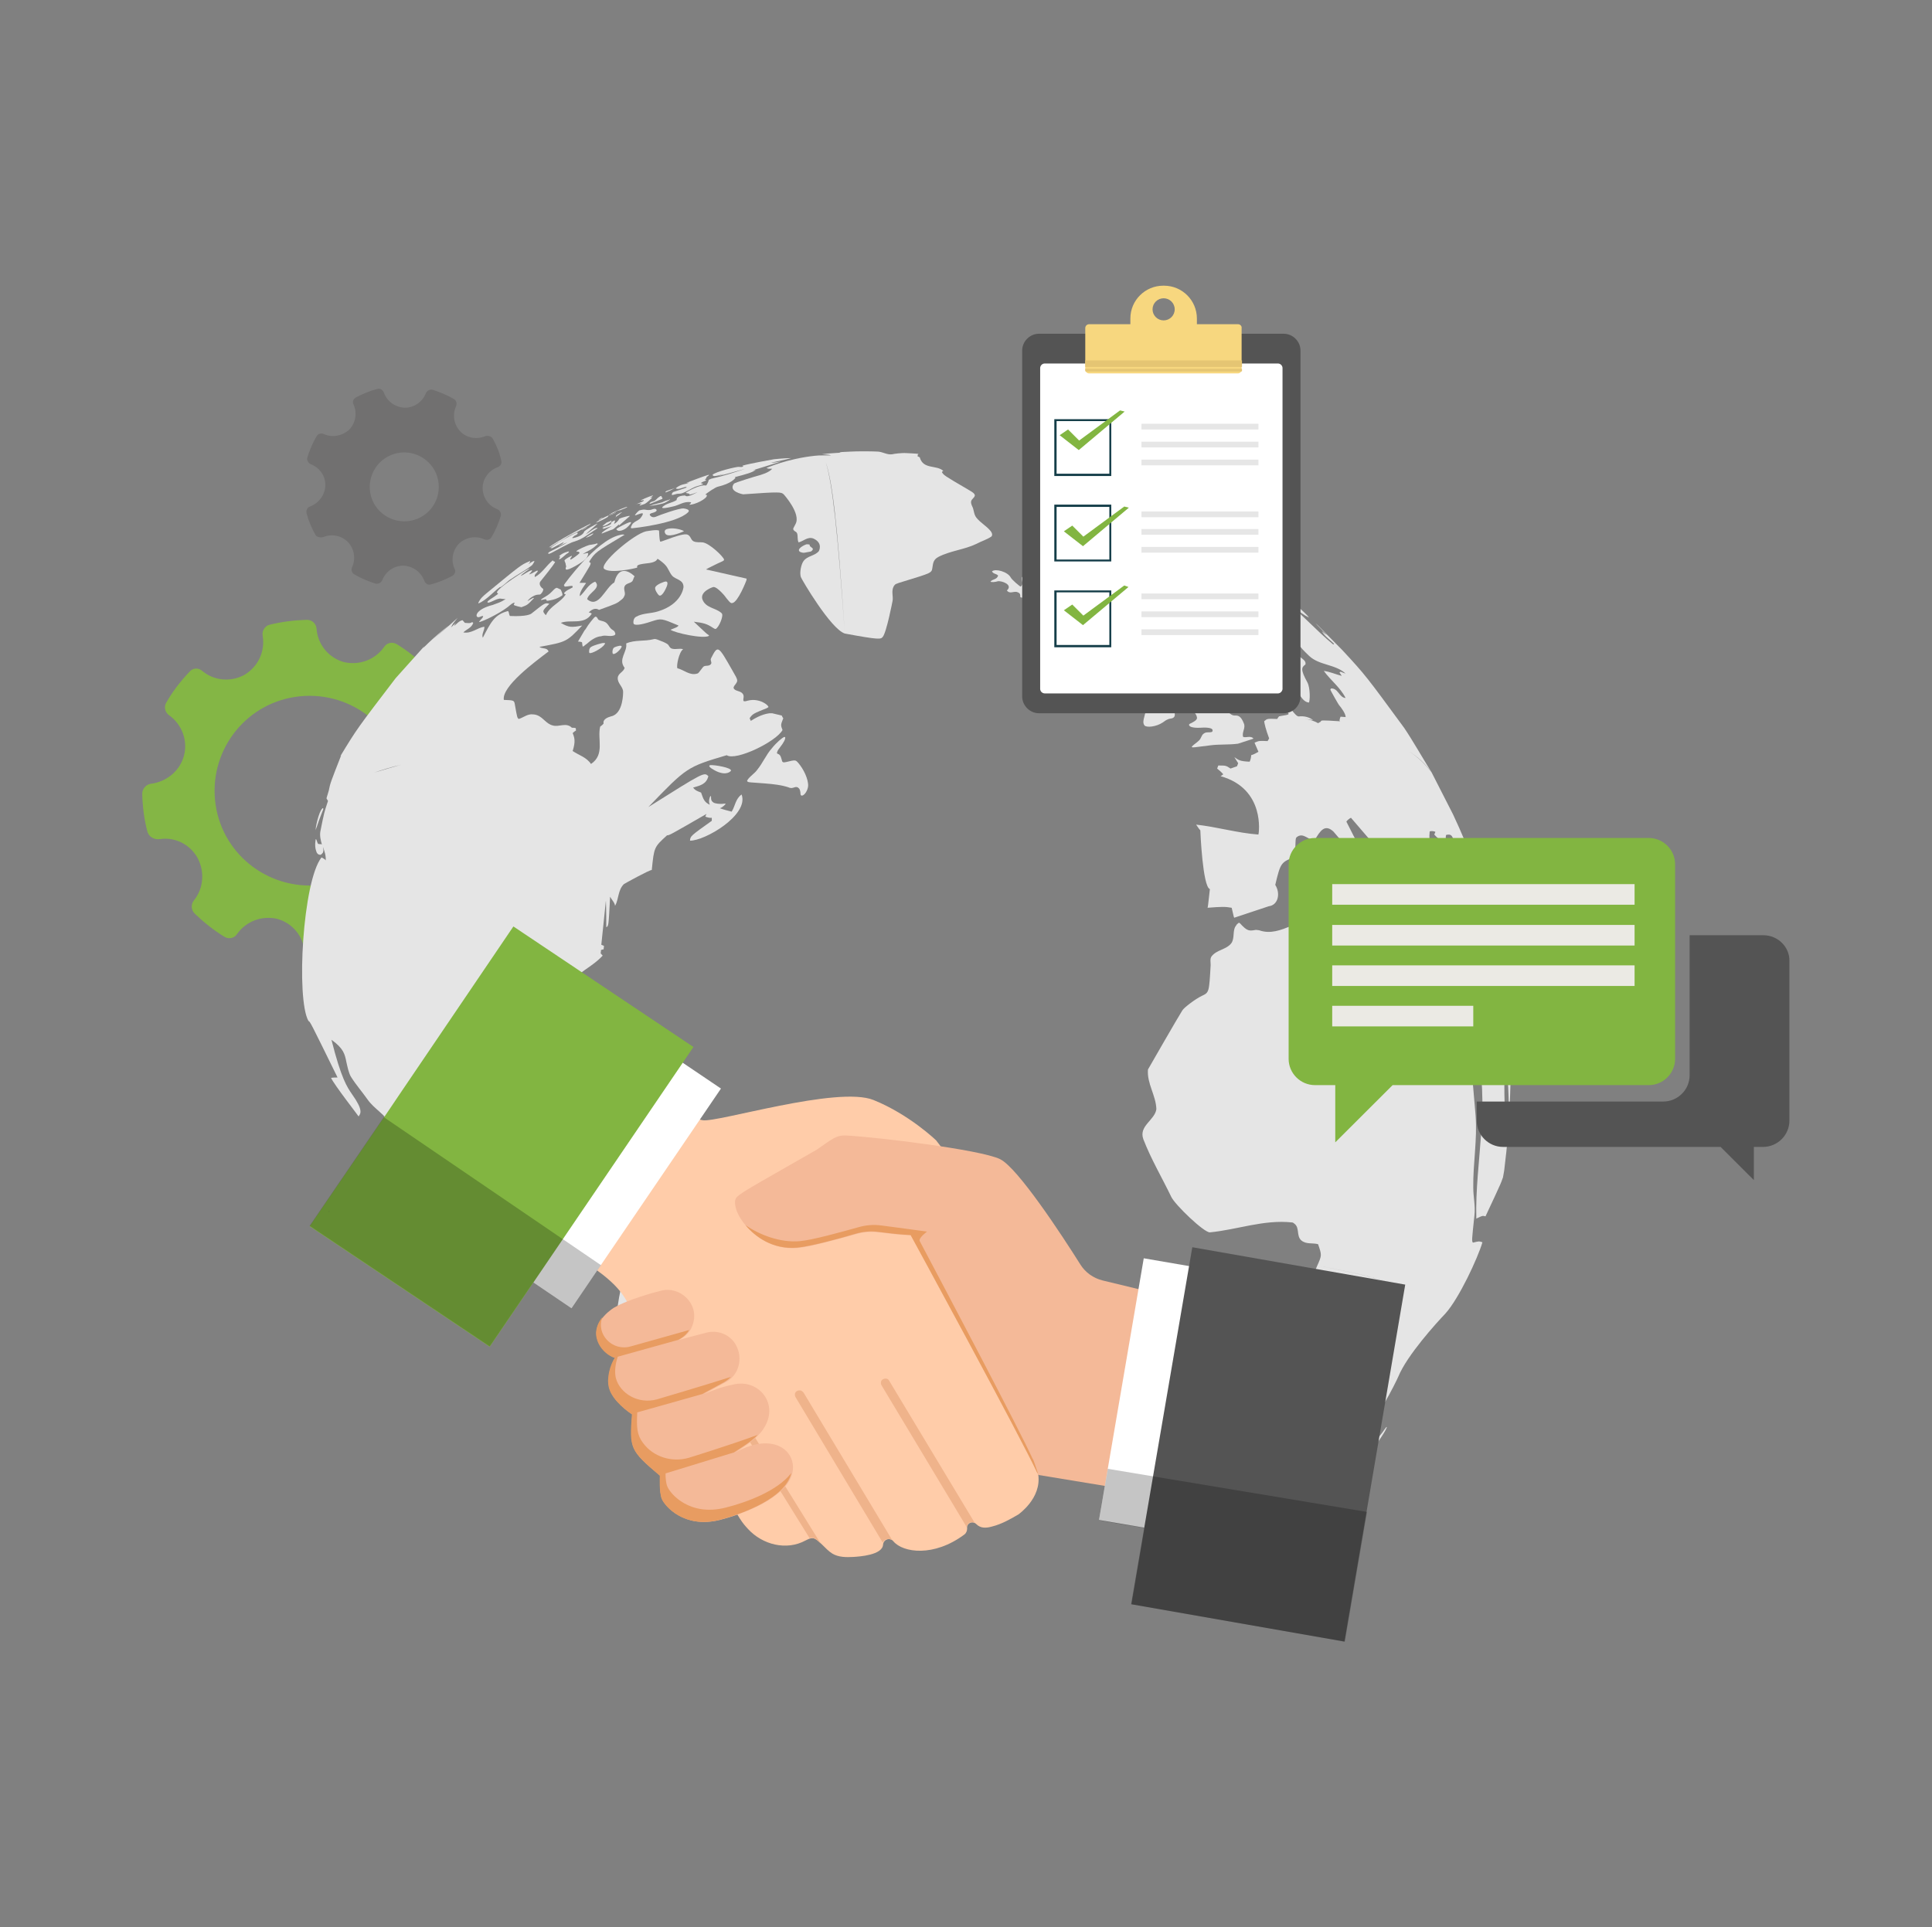 <svg width="415" height="414" viewBox="0 0 415 414" fill="none" xmlns="http://www.w3.org/2000/svg">
<rect x="0" y="0" width="415" height="414" fill="#808080" stroke="none"/>
<g clip-path="url(#clip0)">
<path d="M101.74 160.858C101.329 159.875 100.262 159.219 99.194 159.383C95.91 159.875 92.707 158.318 91.065 155.45C89.423 152.5 89.669 148.812 91.804 146.19C92.461 145.371 92.379 144.142 91.64 143.404C89.669 141.519 87.534 139.799 85.235 138.406C84.332 137.832 83.1 138.078 82.525 138.979C80.555 141.765 77.188 142.994 73.904 142.257C70.619 141.356 68.238 138.487 67.992 135.046C67.909 133.981 67.006 133.161 65.939 133.161C63.229 133.243 60.52 133.571 57.892 134.226C56.907 134.472 56.25 135.537 56.414 136.521C56.989 139.881 55.511 143.158 52.555 144.961C49.599 146.6 45.986 146.272 43.44 144.142C42.619 143.404 41.387 143.486 40.73 144.306C38.842 146.272 37.117 148.485 35.722 150.943C35.147 151.844 35.475 153.074 36.296 153.647C39.088 155.614 40.402 159.137 39.499 162.415C38.596 165.693 35.722 167.987 32.355 168.397C31.37 168.561 30.549 169.462 30.549 170.528C30.631 173.314 30.959 176.1 31.698 178.804C32.109 179.869 33.176 180.443 34.326 180.279C37.528 179.787 40.73 181.344 42.373 184.212C44.015 187.162 43.769 190.85 41.634 193.472C40.977 194.292 41.059 195.521 41.798 196.258C43.769 198.143 45.904 199.864 48.203 201.257C49.106 201.831 50.338 201.585 50.912 200.683C52.883 197.897 56.25 196.668 59.534 197.406C62.819 198.307 65.2 201.175 65.446 204.617C65.528 205.682 66.431 206.501 67.499 206.501C70.209 206.419 72.918 206.092 75.546 205.354C76.531 205.108 77.188 204.043 77.024 203.06C76.449 199.7 77.927 196.422 80.883 194.619C83.839 192.981 87.452 193.308 89.998 195.439C90.819 196.176 92.05 196.094 92.707 195.275C94.596 193.308 96.32 191.096 97.716 188.637C98.291 187.736 97.963 186.507 97.141 185.933C93.446 183.393 92.543 178.394 95.007 174.707C96.32 172.822 98.291 171.593 100.508 171.265L100.919 171.183C101.986 171.101 102.807 170.2 102.807 169.135C102.725 166.267 102.397 163.481 101.74 160.858ZM69.552 190.031C58.385 191.669 47.956 184.049 46.314 172.904C44.672 161.76 52.308 151.353 63.475 149.714C74.643 148.075 85.071 155.696 86.713 166.84C86.713 166.922 86.713 167.004 86.713 167.086C88.355 178.149 80.719 188.392 69.552 190.031Z" fill="#84B645"/>
<path d="M131.3 111.856C131.218 111.856 131.218 111.856 131.136 111.938C130.889 112.019 130.397 112.265 130.315 112.265C130.233 112.347 129.494 112.921 129.494 112.921C129.411 113.003 129.411 113.003 129.411 113.003C129.411 113.003 129.74 113.167 130.889 112.429C131.464 112.019 131.382 111.938 131.3 111.856Z" fill="#E5E5E5"/>
<path d="M129.493 111.2C129.411 111.2 129.411 111.2 129.411 111.2C129.247 111.282 128.837 111.446 128.754 111.528C128.672 111.61 128.59 111.692 128.59 111.692C128.672 111.692 128.837 111.61 128.919 111.528C129.083 111.528 129.493 111.2 129.493 111.2Z" fill="#E5E5E5"/>
<path d="M132.696 109.725C133.024 109.643 133.024 109.643 133.353 109.561C133.435 109.561 133.681 109.397 134.174 109.233C134.174 109.233 134.749 108.988 134.749 108.906C134.667 108.906 134.667 108.906 134.585 108.906C134.585 108.906 132.614 109.561 130.807 110.544L131.793 110.217C132.121 109.971 132.45 109.807 132.696 109.725Z" fill="#E5E5E5"/>
<path d="M130.643 110.872C130.643 110.79 130.725 110.79 131.382 110.544C131.629 110.462 131.957 110.299 132.203 110.217C132.285 110.217 132.285 110.135 132.285 110.135C132.203 110.135 132.203 110.135 132.121 110.217C129.986 110.872 128.262 112.019 128.016 112.265C128.18 112.347 130.479 111.2 130.561 111.036C130.643 110.954 130.643 110.954 130.643 110.872Z" fill="#E5E5E5"/>
<path d="M132.778 110.708C132.86 110.626 132.86 110.626 132.942 110.626C133.024 110.544 133.107 110.463 133.107 110.463C133.271 110.299 133.353 110.217 133.517 110.135C133.599 110.053 133.599 110.053 133.599 110.053C133.599 110.053 133.599 110.053 133.517 110.053C133.107 110.217 132.285 110.708 132.285 110.872C132.367 110.954 132.367 110.954 132.121 111.2C132.285 111.036 132.778 110.708 132.778 110.708Z" fill="#E5E5E5"/>
<path d="M127.441 114.642C127.359 114.642 127.359 114.642 127.277 114.642C127.112 114.724 126.948 114.806 126.948 114.806C126.455 115.051 125.881 115.461 125.799 115.543C125.881 115.543 126.866 115.215 127.194 114.887C127.441 114.724 127.523 114.642 127.441 114.642Z" fill="#E5E5E5"/>
<path d="M128.426 116.854C128.344 116.772 128.344 116.772 128.098 116.772C128.015 116.772 128.015 116.772 127.933 116.854C127.441 116.936 127.03 117.018 126.537 117.1C125.963 117.264 124.074 118.083 123.828 118.411V118.493C123.992 118.575 124.156 118.411 124.32 118.575C124.567 118.739 124.485 118.821 124.403 118.903C124.32 119.067 123.089 119.968 122.76 120.132C122.596 120.214 122.596 120.214 122.514 120.214C122.432 119.886 122.842 119.722 122.842 119.394C122.596 119.476 121.447 120.05 121.282 120.378C121.282 120.46 121.2 120.46 121.282 120.542C121.364 120.787 121.529 121.033 121.529 121.361C121.529 121.443 121.611 121.525 121.611 121.689C121.611 121.853 121.447 122.017 121.529 122.262C121.529 122.344 121.529 122.344 121.611 122.344C121.939 122.672 125.059 120.869 125.881 120.05C126.045 119.886 126.62 118.739 126.209 118.821C125.881 118.821 125.47 118.985 125.142 119.067C125.881 118.575 126.702 118.247 127.359 117.756C127.523 117.674 128.426 116.854 128.426 116.854Z" fill="#E5E5E5"/>
<path d="M119.558 116.69C120.872 116.117 122.021 115.133 123.417 114.478C122.103 115.297 122.103 115.297 122.021 115.379L126.538 112.839C126.62 112.757 126.784 112.675 126.866 112.511C126.784 112.511 126.702 112.511 126.702 112.593C125.716 113.003 119.312 116.444 117.916 117.592C118.573 117.51 118.983 116.936 119.64 116.69C119.558 116.608 119.558 116.69 119.558 116.69Z" fill="#E5E5E5"/>
<path d="M119.558 126.278C119.476 126.36 119.394 126.36 119.23 126.442C118.655 126.933 118.244 127.507 117.587 127.917C116.52 128.572 116.191 128.736 116.191 128.9C116.191 128.9 116.191 128.9 116.274 128.9C116.356 128.9 116.438 128.9 116.684 128.818C117.095 128.736 117.177 128.736 117.259 128.736C117.423 128.818 117.341 129.064 117.505 129.064C117.587 129.064 117.834 129.064 118.162 128.982C119.969 128.654 120.708 127.917 120.79 127.917C120.954 127.671 120.461 126.687 120.461 126.687C120.051 126.442 119.558 126.278 119.558 126.278Z" fill="#E5E5E5"/>
<path d="M122.103 118.493C122.021 118.493 121.939 118.493 121.775 118.575C120.79 118.821 120.051 119.476 120.051 119.558C120.133 119.558 120.215 119.476 120.297 119.558C120.297 119.64 120.379 119.64 120.215 119.804C120.133 119.968 119.969 120.296 120.215 120.132C120.543 120.05 121.529 119.149 121.611 119.067C122.186 118.739 122.35 118.493 122.103 118.493Z" fill="#E5E5E5"/>
<path d="M165.869 100.711C165.212 101.531 163.488 102.022 162.585 102.268C162.503 102.268 157.904 103.661 157.658 103.907C156.344 105.628 159.629 106.201 159.629 106.201C167.676 105.628 167.758 105.71 168.333 106.201C168.415 106.283 172.11 110.381 170.878 112.593C170.385 113.494 170.385 113.576 170.385 113.658C170.467 114.15 171.042 114.15 171.206 114.56C171.453 115.215 171.206 115.871 171.535 116.526C172.602 116.281 173.506 115.215 174.737 115.707C176.872 116.69 175.887 118.411 175.887 118.411C174.984 119.476 173.423 119.394 172.602 120.542C172.11 121.197 171.699 123 172.028 123.983C172.192 124.475 178.432 135.128 181.47 136.111C179.91 114.068 178.843 104.071 177.365 99.236C178.761 103.415 179.828 111.61 181.47 136.111C188.943 137.504 189.189 137.34 189.6 136.849C190.421 135.947 191.734 129.064 191.734 129.064C191.899 128.081 191.406 127.015 191.981 125.95C192.309 125.458 192.309 125.458 194.198 124.885C200.11 123.082 200.11 123.082 200.274 122.017C200.438 120.869 200.52 120.214 201.588 119.64C204.133 118.329 207.171 118.083 209.717 116.854C210.784 116.281 211.934 115.953 212.919 115.297C212.919 115.297 213.412 114.969 212.837 114.15C211.934 113.003 210.62 112.347 209.717 111.2C209.142 110.463 209.224 109.479 208.814 108.742C208.403 107.84 208.567 107.513 209.06 107.021C209.799 106.283 209.306 105.956 207.746 105.054C202.82 102.186 202.737 102.104 202.327 101.449C202.409 101.367 202.409 101.285 202.409 101.285C202.491 101.203 202.573 101.203 202.655 101.203C201.259 99.81 198.303 100.957 197.564 98.253C197.4 98.171 197.236 98.089 197.072 98.007C197.154 97.843 197.154 97.761 197.154 97.597C197.236 97.597 197.318 97.515 197.318 97.515C196.661 97.433 194.773 97.351 194.773 97.351C193.541 97.269 191.981 97.515 191.652 97.597C190.585 97.761 189.682 97.106 188.614 97.024C187.136 96.942 183.934 96.942 182.702 97.024C180.567 97.106 180.567 97.106 180.321 97.269C177.775 97.433 177.775 97.433 176.544 97.597H176.462C176.544 97.597 176.544 97.597 176.544 97.597C178.022 97.679 178.022 97.679 178.514 97.843C178.35 97.843 178.35 97.843 176.708 97.843C176.051 97.843 175.805 97.843 174.984 97.925C168.989 98.581 164.637 100.547 164.637 100.547C165.048 100.711 165.048 100.711 165.869 100.711Z" fill="#E5E5E5"/>
<path d="M143.206 126.032C143.535 125.213 143.371 124.803 142.796 124.967C142.796 124.967 141.071 125.458 140.743 126.196C140.579 126.688 141.318 127.753 141.564 127.917C142.303 128.326 143.206 126.032 143.206 126.032Z" fill="#E5E5E5"/>
<path d="M155.441 101.858C155.112 102.022 154.62 102.104 154.291 102.268C155.523 102.022 159.464 100.875 160.121 100.711C157.412 101.613 155.359 102.268 153.142 102.76C152.649 102.842 152.485 103.006 152.239 103.088C152.239 103.251 151.992 103.989 151.664 104.317C150.432 103.989 147.394 105.71 147.312 105.874C147.558 106.038 147.887 105.956 148.133 106.119C148.133 106.201 148.051 106.201 148.051 106.283C148.461 106.201 148.626 106.201 149.857 105.71C147.64 106.939 147.312 106.611 147.148 106.447C145.423 106.529 145.341 107.103 145.341 107.431C144.356 108.086 143.124 108.086 142.221 108.988C142.303 109.069 142.303 109.069 142.303 109.151C142.549 109.151 142.796 109.233 144.52 108.824C145.834 108.578 146.983 107.594 148.461 107.922C148.379 108.168 148.379 108.168 148.051 108.414C149.036 108.578 152.074 107.103 151.828 106.365C151.746 106.283 151.582 106.283 151.5 106.283C151.746 105.956 153.717 104.644 154.209 104.563C157.001 103.907 157.904 102.842 157.986 102.596C157.904 102.596 157.904 102.514 157.822 102.514C160.368 101.858 161.517 101.531 162.338 100.957C162.174 100.957 162.174 100.957 161.681 101.039C161.764 101.039 167.511 99.236 167.758 99.154C166.28 99.4 166.198 99.4 165.623 99.4C167.019 99.072 168.497 98.826 169.975 98.417C168.579 98.417 166.28 98.662 166.28 98.662C166.28 98.662 160.696 99.646 159.464 100.056C159.547 100.138 159.629 100.219 159.711 100.219C159.464 100.301 159.3 100.383 158.725 100.301C158.315 100.219 153.552 101.367 153.06 102.022C153.224 102.35 153.306 102.432 155.441 101.858Z" fill="#E5E5E5"/>
<path d="M133.024 111.446C132.942 111.61 132.86 111.774 132.696 111.938C132.532 112.101 132.532 112.183 131.875 112.593C131.957 112.429 132.039 112.265 132.039 112.101C132.121 112.019 132.121 111.938 132.121 111.856C132.039 111.774 131.546 111.938 131.136 112.429C131.218 112.429 131.218 112.429 131.3 112.429V112.511C130.725 113.003 129.986 113.085 129.329 113.413C129.412 113.494 129.494 113.331 129.576 113.413C129.494 113.576 129.494 113.576 129.494 113.576C129.576 113.658 129.576 113.658 131.464 113.003C130.89 113.331 129.329 114.232 129.247 114.56C129.247 114.56 129.247 114.56 129.247 114.642C129.247 114.642 131.3 113.822 131.629 113.74C131.793 113.658 131.793 113.658 132.942 112.675C132.942 112.675 133.024 112.757 132.942 112.839C132.942 112.839 132.942 112.839 132.942 112.921C133.517 112.429 133.517 112.429 134.913 111.2C135.241 110.954 135.241 110.954 135.241 110.872C135.159 110.79 135.159 110.79 134.995 110.872C135.077 110.79 133.271 111.282 133.024 111.446C133.107 111.364 133.024 111.446 133.024 111.446Z" fill="#E5E5E5"/>
<path d="M153.224 126.114C154.127 126.032 156.016 128.408 156.016 128.49C156.508 129.064 156.919 129.719 157.33 129.556C158.561 129.31 160.286 124.803 160.286 124.803C160.368 124.639 160.368 124.475 160.368 124.311L151.664 122.344C151.91 122.181 152.157 122.017 154.209 121.033C155.113 120.624 155.605 120.46 155.523 120.214C155.441 119.64 152.403 116.69 150.925 116.526C150.268 116.444 149.611 116.608 148.954 116.281C148.297 115.953 148.379 114.888 147.394 114.806C146.573 114.724 144.684 115.379 143.371 115.871C142.057 116.363 141.975 116.363 141.81 116.363C141.728 116.117 141.646 115.871 141.564 113.986C140.989 113.74 139.347 114.068 138.772 114.15C136.145 114.724 128.426 121.279 129.822 122.263C131.218 123.246 136.227 122.181 136.884 121.935C136.802 121.525 136.719 121.279 138.936 121.033C140.743 120.869 141.071 120.378 141.236 120.05C141.728 120.296 142.878 121.279 142.878 121.361C143.535 122.017 143.781 123 144.356 123.656C145.095 124.557 146.819 124.475 146.819 126.114C146.819 126.196 146.491 129.801 141.318 131.358C139.758 131.85 138.115 131.686 136.637 132.506C135.98 132.833 135.98 133.899 136.145 134.063C136.391 134.308 137.376 134.39 140.004 133.489C142.057 132.833 142.057 132.833 145.752 134.39C145.505 134.718 145.505 134.718 144.027 135.292C144.849 135.947 151.089 137.34 152.321 136.603C152.239 136.439 152.239 136.439 151.992 136.275C151.828 136.193 151.828 136.193 149.036 133.571C151.171 133.817 151.91 134.063 153.142 134.882C153.388 135.046 153.552 135.128 153.717 135.128C154.374 134.882 155.523 132.26 155.03 131.768C153.799 130.539 151.5 130.703 150.843 128.654C150.432 127.015 153.142 126.114 153.224 126.114Z" fill="#E5E5E5"/>
<path d="M124.895 113.822C124.977 113.904 125.47 113.658 125.881 113.412C125.963 113.331 126.127 113.249 126.127 113.249H126.045C125.881 113.331 124.895 113.822 124.895 113.822Z" fill="#E5E5E5"/>
<path d="M172.849 118.739L174.162 118.493C174.162 118.493 174.491 118.329 174.573 118.083C174.655 117.919 174.573 117.837 174.491 117.756C174.327 117.592 174.162 117.51 173.998 117.346C173.916 117.264 173.916 117.1 173.916 117.1V117.018C173.916 117.018 173.752 116.936 173.259 116.936C172.684 117.1 170.96 118.001 171.863 118.575C172.11 118.657 172.438 118.821 172.849 118.739Z" fill="#E5E5E5"/>
<path d="M146.901 114.15C146.819 113.904 144.931 113.331 143.617 113.576C142.385 113.74 142.796 114.56 143.042 114.806C143.945 115.543 146.819 114.15 146.901 114.15Z" fill="#E5E5E5"/>
<path d="M137.623 107.922C137.294 108.086 136.637 108.332 136.473 108.414C136.555 108.414 136.555 108.332 136.637 108.332C137.212 108.168 137.787 108.168 137.787 108.168C137.705 108.414 137.458 108.332 137.376 108.578C137.458 108.66 138.444 108.25 138.526 108.25C138.854 108.086 140.086 107.021 140.086 106.857C139.922 106.775 139.84 106.939 139.675 106.939C139.84 106.693 140.168 106.693 140.25 106.447C140.168 106.447 140.168 106.447 140.168 106.447C139.101 106.775 137.705 107.431 137.623 107.512C137.869 107.594 138.115 107.431 138.279 107.431C138.279 107.676 138.115 107.758 137.623 107.922Z" fill="#E5E5E5"/>
<path d="M132.614 113.494C132.368 113.658 132.285 113.74 132.696 113.986C133.024 114.15 133.846 113.986 134.585 113.413C134.995 113.085 135.816 112.183 135.488 112.183C135.406 112.183 135.406 112.183 135.324 112.183C134.585 112.347 132.696 113.413 132.614 113.494Z" fill="#E5E5E5"/>
<path d="M143.945 107.267C143.863 107.267 143.863 107.267 143.863 107.267C143.781 107.267 143.781 107.267 143.781 107.349C143.206 107.512 142.714 107.676 142.221 107.922C141.646 108.086 140.989 108.25 140.332 108.414C139.922 108.578 139.675 108.66 139.511 108.66C139.675 108.742 141.482 108.414 142.385 108.168C142.878 108.004 143.042 107.922 143.699 107.512C143.863 107.349 143.863 107.349 143.945 107.267Z" fill="#E5E5E5"/>
<path d="M139.511 108.25C139.758 108.25 141.564 107.431 142.057 107.267C142.303 107.185 142.303 107.103 142.303 107.021C142.303 106.857 142.139 106.939 142.139 106.857C142.139 106.775 142.221 106.775 142.139 106.693L142.057 106.611C141.975 106.529 141.892 106.611 141.81 106.611C141.728 106.693 141.646 106.693 141.564 106.775C141.153 107.021 140.907 107.513 140.414 107.676C139.84 107.84 139.593 107.922 139.511 108.25Z" fill="#E5E5E5"/>
<path d="M143.781 105.464C145.095 104.808 145.095 104.808 145.095 104.808C145.013 104.808 145.013 104.808 144.931 104.89C144.931 104.89 143.617 105.3 143.206 105.464C142.796 105.71 142.96 105.792 142.96 105.792C143.042 105.792 143.37 105.628 143.781 105.464Z" fill="#E5E5E5"/>
<path d="M146.573 104.808C147.148 104.644 147.312 104.562 147.476 104.644V104.726C147.312 104.808 147.148 104.89 146.573 105.054C145.013 105.546 144.684 105.71 144.602 105.71C144.274 105.956 144.274 106.283 144.356 106.365C144.438 106.365 144.438 106.365 145.341 106.119C145.67 106.037 146.162 106.119 146.573 105.956C147.476 105.628 148.297 105.054 149.2 104.644C149.775 104.399 150.35 104.317 150.925 104.071C151.007 104.071 151.007 103.989 151.007 103.989C150.925 103.907 150.925 103.907 150.596 103.825V103.743C150.678 103.661 150.761 103.661 150.843 103.579C151.664 103.251 151.664 103.251 151.664 103.087C151.582 103.087 151.5 103.087 151.417 103.006C151.582 102.842 151.828 102.76 151.746 102.514C151.91 102.35 152.156 102.268 152.321 102.022C152.239 102.022 152.156 102.022 152.156 102.022C151.253 102.268 147.804 103.579 147.476 103.743C147.64 103.825 147.804 103.661 147.969 103.661C147.722 103.907 146.983 103.989 146.737 104.071C145.752 104.317 145.177 104.89 145.177 104.89C145.341 105.218 146.409 104.89 146.573 104.808Z" fill="#E5E5E5"/>
<path d="M135.816 113.494C135.898 113.494 145.341 112.511 147.804 110.053C148.461 109.397 146.819 109.233 146.819 109.233C145.916 109.151 141.728 110.626 140.825 111.036C140.004 111.364 139.429 110.626 139.593 110.462C139.675 110.381 139.757 110.299 140.086 110.217C141.646 109.807 140.907 109.315 140.661 109.315C140.25 109.315 139.922 109.561 139.593 109.561C139.101 109.643 138.69 109.479 138.279 109.479C138.115 109.479 137.705 109.561 137.376 109.643C137.13 109.725 136.391 110.544 136.391 110.708C136.555 110.708 136.637 110.708 136.966 110.544C137.376 110.381 137.951 110.217 138.033 110.299C138.279 110.462 137.54 111.364 137.458 111.446C136.966 111.856 136.391 112.019 135.898 112.511C135.241 113.576 135.57 113.494 135.816 113.494Z" fill="#E5E5E5"/>
<path d="M320.732 200.11C320.815 200.274 320.815 200.438 320.897 200.683L321.554 203.633C321.554 203.551 321.471 203.551 321.471 203.469C321.718 205.272 322.046 206.993 322.375 208.714C321.389 202.158 320.979 200.765 319.419 195.275C319.172 194.456 318.844 193.636 318.597 192.899C320.158 198.307 320.24 198.471 320.897 201.339C320.897 201.011 320.815 200.519 320.732 200.11Z" fill="#E5E5E5"/>
<path d="M318.269 191.587C318.351 191.751 318.433 191.915 318.433 192.079C318.269 191.424 317.941 190.768 317.859 190.113C317.941 190.358 318.023 190.522 318.105 190.768L316.463 186.015V186.097C316.298 185.606 316.216 185.442 316.134 185.442C316.791 187.326 317.53 189.703 318.598 192.981C318.598 192.571 318.515 192.161 318.269 191.587Z" fill="#E5E5E5"/>
<path d="M323.36 214.532C323.196 212.565 322.785 210.681 322.457 208.796C322.703 210.271 322.949 211.992 323.278 214.122C323.278 214.286 323.278 214.368 323.36 214.532Z" fill="#E5E5E5"/>
<path d="M246.667 151.517C246.667 151.599 246.585 151.599 246.585 151.599C246.093 152.582 245.682 154.467 245.682 154.467C245.518 155.204 245.6 155.532 245.846 155.86C246.257 156.351 248.31 156.188 249.788 155.204C250.116 154.958 250.445 154.713 250.855 154.549C251.348 154.303 251.923 154.467 252.251 153.975C252.415 153.729 252.415 153.074 252.005 152.008C251.84 151.517 251.594 151.189 251.348 150.861C251.019 150.288 250.937 150.042 251.184 149.55C251.266 149.304 251.43 148.894 251.348 148.321C251.184 147.829 250.773 147.419 250.527 147.256C250.362 147.174 250.198 147.01 249.952 146.928C249.459 146.682 248.967 146.6 248.556 146.354C248.227 146.19 248.063 146.108 248.063 146.026C248.063 145.944 247.981 145.944 247.981 145.944C247.817 146.026 244.861 146.764 246.749 147.747C246.914 147.829 246.914 147.829 247.242 147.911C247.16 147.993 247.078 148.075 246.996 148.075C245.764 148.649 245.436 148.976 245.189 149.304C245.025 149.468 244.779 149.878 244.861 150.369C244.943 150.533 245.025 150.861 245.518 151.107C245.846 151.435 246.257 151.435 246.667 151.517Z" fill="#E5E5E5"/>
<path d="M120.954 116.035C120.708 116.199 118.244 117.592 118.162 117.756C118.244 117.756 118.408 117.756 120.954 116.035Z" fill="#E5E5E5"/>
<path d="M310.55 208.386C310.55 208.386 310.633 208.386 310.55 208.386L310.633 208.304L309.483 206.829C309.319 206.583 309.072 206.583 308.99 206.501C308.662 206.419 308.169 206.419 307.923 206.256C307.266 206.01 307.266 206.01 307.266 206.01C307.02 206.01 306.938 206.256 307.102 206.583C307.266 207.321 309.894 208.632 310.55 208.386Z" fill="#E5E5E5"/>
<path d="M286.163 190.358C286.41 190.604 286.902 190.522 286.984 190.932C287.067 191.342 286.902 191.751 287.067 192.161C287.149 192.489 287.395 192.571 287.477 192.571C287.723 192.653 289.119 192.243 289.201 191.014C289.201 190.85 289.201 190.768 289.119 190.604C289.037 190.113 288.873 189.703 288.791 189.211C288.709 188.719 288.709 188.228 288.709 187.654C288.627 186.835 288.298 186.753 288.052 186.753C287.559 186.753 286.492 187.163 286.081 187.9C285.917 188.474 285.835 190.031 286.163 190.358Z" fill="#E5E5E5"/>
<path d="M279.184 190.113L279.759 189.457C279.841 189.211 279.43 189.047 278.691 188.965C277.952 188.883 276.72 189.047 277.131 189.621C277.377 189.949 278.363 190.358 278.773 190.276C279.019 190.276 279.102 190.276 279.184 190.113Z" fill="#E5E5E5"/>
<path d="M286.163 183.803C285.999 183.885 285.917 183.967 285.999 184.294C285.999 184.376 286.081 184.54 286.163 184.622C286.163 184.622 287.231 185.933 287.313 185.933C287.559 185.769 287.395 183.885 287.149 182.901C287.149 182.901 286.82 181.344 286.574 181.263C286.574 181.263 286.574 181.263 286.492 181.263C286.492 181.263 286.41 181.344 286.41 181.426C286.41 181.508 286.41 181.508 286.41 181.508C286.327 182 286.492 182.492 286.492 182.901C286.574 183.475 286.327 183.639 286.163 183.803Z" fill="#E5E5E5"/>
<path d="M315.067 211.828C315.067 211.828 315.724 211.992 315.724 211.91C315.806 211.828 315.97 210.353 315.97 210.353C315.97 210.271 315.97 210.271 315.97 210.271C315.97 210.107 315.888 210.107 315.888 210.107C315.724 210.107 315.559 210.271 315.313 210.271C315.149 210.271 315.067 210.189 314.902 210.107C314.738 210.025 314.656 209.861 314.41 209.779C314.246 209.697 314.163 209.779 314.163 209.861C313.999 210.107 314.163 211.172 314.656 211.664C314.82 211.746 314.985 211.828 315.067 211.828Z" fill="#E5E5E5"/>
<path d="M107.405 126.114C107.488 126.196 107.57 126.114 107.57 126.114C108.391 125.622 108.966 124.885 109.787 124.393C111.183 123.41 112.661 122.672 114.056 121.607C114.385 121.361 114.385 121.361 114.796 120.624C114.796 120.542 114.713 120.542 114.713 120.542C114.221 120.624 113.892 121.033 113.482 121.197C113.81 120.869 113.81 120.869 113.892 120.624C113.892 120.624 113.81 120.624 113.81 120.542C113.728 120.542 113.646 120.624 113.646 120.624C111.922 121.361 111.922 121.361 104.449 127.507C103.792 128.081 103.218 128.49 102.725 129.556C102.725 129.556 102.807 129.556 102.807 129.638C104.614 128.818 105.845 127.261 107.405 126.114Z" fill="#E5E5E5"/>
<path d="M117.916 118.985C118.08 118.985 118.737 118.657 119.312 118.329C121.693 117.018 122.843 116.526 122.843 116.526C123.582 116.281 124.403 116.035 125.06 115.625C125.634 115.379 127.769 113.822 127.851 113.822C128.262 113.576 128.344 113.494 128.344 113.412C128.016 113.412 127.687 113.576 127.687 113.576C127.03 113.904 126.455 114.478 125.799 114.806C126.62 113.986 127.523 113.331 128.344 112.511C128.262 112.511 128.262 112.511 128.262 112.511C128.18 112.511 125.552 113.904 125.47 114.232C125.388 114.478 125.06 115.215 123.007 115.625L122.925 115.543C123.007 115.461 123.007 115.379 123.089 115.379L123.171 115.297C123.417 114.969 124.403 114.806 123.992 114.396C123.91 114.396 118.409 117.1 118.409 117.837C118.491 117.837 118.491 117.837 121.118 116.444C120.872 116.936 120.379 117.018 119.969 117.346C120.051 117.346 120.051 117.346 120.708 117.018C120.872 116.936 121.2 116.772 121.857 116.526C121.282 116.936 119.312 117.919 118.162 118.493C117.669 118.739 117.67 118.985 117.916 118.985Z" fill="#E5E5E5"/>
<path d="M102.643 132.588C103.053 132.669 103.3 132.342 103.71 132.342L103.792 132.424C103.628 132.915 103.136 133.161 102.889 133.653C103.382 133.653 106.995 132.014 109.13 130.375C109.787 129.801 110.115 129.556 110.444 129.474C110.526 129.474 110.526 129.556 110.526 129.556C110.361 129.883 110.361 129.883 110.361 129.965C110.526 130.129 111.922 130.457 112.004 130.457C113.317 129.965 113.317 129.965 114.631 128.572C114.713 128.49 114.713 128.49 114.713 128.49C114.549 128.408 114.549 128.408 113.317 129.146C113.482 128.736 114.713 127.753 115.617 127.753C115.945 127.753 115.945 127.753 116.109 127.671C116.109 127.671 116.766 127.097 116.684 126.524C116.027 126.114 115.699 125.376 116.109 124.885C116.438 124.475 119.312 120.951 119.23 120.706C119.065 120.624 118.983 120.624 118.819 120.542C118.819 120.46 118.737 120.46 118.737 120.378C118.737 120.378 118.655 120.378 118.655 120.46C117.341 121.525 116.438 123.164 114.878 123.983C114.713 123.328 115.37 123.164 115.535 122.672C115.452 122.59 115.452 122.59 115.37 122.59C114.796 122.836 114.303 123.246 113.646 123.41C113.81 123.164 114.139 122.918 114.303 122.59L114.221 122.508C113.317 122.754 112.661 123.41 111.839 123.738C112.332 123.082 113.153 122.754 113.81 122.099C113.317 122.181 106.502 126.524 106.749 127.343C106.831 127.425 106.913 127.425 106.995 127.507C106.913 127.671 106.913 127.671 106.092 128.244C104.778 129.064 104.696 129.228 104.696 129.392C104.778 129.474 104.86 129.474 104.942 129.474C105.681 129.31 106.338 128.818 107.077 128.654C107.57 128.49 108.144 128.818 108.637 128.654C107.734 129.392 106.42 129.719 105.845 129.965C102.314 130.867 101.986 132.424 102.643 132.588Z" fill="#E5E5E5"/>
<path d="M133.517 138.979C133.599 138.733 133.353 138.733 133.107 138.733C133.107 138.733 132.121 138.897 131.793 139.225C131.464 139.717 131.546 140.29 131.628 140.454C132.121 140.782 133.435 139.389 133.517 138.979Z" fill="#E5E5E5"/>
<path d="M131.875 136.521C131.957 136.521 132.039 136.439 132.121 136.357C132.285 136.111 132.039 135.783 131.957 135.619C131.711 135.374 131.464 135.292 131.218 135.046C130.889 134.718 130.643 134.144 130.233 133.817C130.15 133.735 130.068 133.735 129.986 133.653C129.576 133.407 129.001 133.407 128.59 133.161C128.344 132.997 128.344 132.587 128.016 132.506C127.933 132.506 127.933 132.506 127.851 132.506C127.523 132.669 126.127 134.554 126.127 134.636C125.963 134.882 125.798 135.21 125.552 135.456L124.156 137.832C125.059 137.914 125.059 137.914 125.059 138.324C125.142 138.897 125.142 138.897 125.224 138.897C125.388 138.897 125.552 138.651 126.045 138.324C126.702 137.75 127.851 136.767 129.165 136.685C130.068 136.357 130.889 136.849 131.875 136.521Z" fill="#E5E5E5"/>
<path d="M129.411 138.16C129.411 138.16 127.523 138.569 126.866 139.061C126.538 139.307 126.455 140.126 126.62 140.29C127.03 140.536 129.411 139.225 129.822 138.488C130.068 138.242 130.068 138.078 129.411 138.16Z" fill="#E5E5E5"/>
<path d="M124.649 244.442C123.91 244.688 124.321 245.835 124.813 245.999C125.142 246.081 126.948 246.49 126.948 245.671C126.784 245.261 125.552 244.278 124.649 244.442Z" fill="#E5E5E5"/>
<path d="M255.371 151.025C255.207 151.025 255.289 151.107 255.289 151.271L256.192 151.353C255.782 151.107 255.535 151.025 255.371 151.025Z" fill="#E5E5E5"/>
<path d="M167.511 160.612C168.415 159.465 168.743 158.728 168.661 158.4C168.579 158.4 168.579 158.318 168.497 158.318C168.004 158.482 166.772 159.547 165.787 160.776C164.555 162.169 163.816 163.972 162.667 165.365C162.092 166.185 161.189 166.676 160.614 167.496C160.368 167.824 160.532 167.906 160.696 167.988C160.86 168.069 160.86 168.069 164.309 168.315C166.28 168.479 167.758 168.643 169.318 169.135C169.482 169.217 169.728 169.299 169.893 169.299C170.467 169.381 171.042 168.725 171.617 169.381C171.863 169.626 171.945 170.2 171.945 170.528C171.945 170.856 172.11 170.938 172.274 170.938C172.849 170.856 173.506 169.79 173.588 168.889C173.67 167.414 172.602 165.201 171.453 163.89C170.878 163.235 170.878 163.235 168.825 163.726C168.168 163.89 168.004 163.726 167.922 163.235C167.676 162.251 167.429 162.087 167.019 161.924C166.855 161.842 166.855 161.76 166.937 161.596C167.019 161.186 167.347 160.858 167.511 160.612Z" fill="#E5E5E5"/>
<path d="M249.213 142.421C249.295 143.076 248.802 143.814 249.049 144.551C249.295 144.633 249.706 144.633 250.691 143.896C251.019 143.65 251.348 143.404 251.594 143.568C252.58 144.142 251.43 145.207 251.758 145.944C252.415 147.501 253.319 147.747 254.304 147.993C255.946 148.403 256.11 148.485 256.439 148.649C256.521 148.894 256.357 149.14 256.521 149.468C256.931 150.287 257.753 150.779 258.081 151.599C258.245 152.418 257.26 151.926 256.521 151.599C256.192 151.435 256.192 151.435 255.289 151.353C255.618 152.418 256.849 152.91 257.096 154.057C257.26 154.631 256.603 154.958 255.864 155.368C255.618 155.45 255.289 155.614 255.453 155.86C255.536 156.024 255.864 156.433 257.835 156.351C258.656 156.269 260.38 156.269 260.462 156.843C260.544 157.335 260.134 157.335 259.477 157.335C258.902 157.335 258.738 157.499 258.492 157.662C258.081 157.99 257.999 158.646 257.588 159.056C257.096 159.547 256.521 159.875 256.028 160.367C256.028 160.449 256.028 160.449 256.028 160.531C256.275 160.612 256.275 160.612 260.052 160.121C261.94 159.875 263.911 160.039 265.8 159.793H265.882L269.166 158.728C269.166 158.646 269.248 158.646 269.248 158.646C268.591 157.99 267.688 158.564 267.031 158.318C266.703 157.335 267.606 156.433 267.195 155.45C266.539 153.729 265.882 153.729 265.307 153.729C264.075 153.811 263.172 152.008 263.172 152.008C263.172 151.926 263.254 151.926 263.254 151.926C263.336 151.844 263.336 151.844 264.322 152.09C264.814 152.254 265.389 152.418 265.307 152.254V152.172C265.225 152.09 265.143 151.926 264.814 151.681C263.254 150.451 261.365 149.878 259.97 148.485C259.313 147.829 258.82 146.928 257.999 146.436C256.603 145.535 255.289 145.371 254.632 145.371C255.453 144.633 256.603 141.028 254.304 140.946C253.893 140.946 253.401 141.028 253.154 141.028C251.758 141.192 251.512 141.274 251.512 140.864C251.512 140.126 252.744 138.733 251.676 138.733C251.594 138.733 248.884 138.815 248.474 139.717C248.392 139.799 248.474 139.963 248.556 140.044C248.474 140.864 249.131 141.519 249.213 142.421Z" fill="#E5E5E5"/>
<path d="M67.828 178.231C68.156 177.411 68.402 176.51 68.731 175.69C68.895 175.199 69.141 174.707 69.305 174.215C69.305 174.133 69.388 174.051 69.388 174.051C69.388 174.051 69.552 173.56 69.305 173.642C69.223 173.642 69.223 173.724 69.223 173.724C68.484 174.297 67.663 178.149 67.828 178.394C67.828 178.313 67.828 178.231 67.828 178.231Z" fill="#E5E5E5"/>
<path d="M231.312 124.147C231.312 124.065 231.312 124.065 231.312 123.983C231.148 123.738 230.738 123.164 230.163 123C230.081 122.918 229.999 122.918 229.917 122.918C229.095 122.672 228.274 122.836 227.453 122.59C226.878 122.344 226.468 121.771 225.811 121.853C224.99 122.017 224.333 122.344 223.594 122.508C222.855 122.672 222.034 122.672 221.377 122.836C220.884 123 221.213 123.574 220.884 123.819C220.474 124.065 220.063 123.656 219.653 123.901C219.57 123.983 219.488 123.983 219.488 124.065C219.324 124.721 219.981 125.458 219.242 126.032C218.996 125.95 217.353 124.557 217.107 124.065C216.45 122.836 213.823 122.099 213.084 122.754C213.33 123.328 214.069 123.246 214.397 123.656C214.151 124.557 213.166 124.393 212.755 124.967C213.001 125.131 213.823 125.049 214.315 124.885C215.136 124.721 217.682 125.622 216.286 126.851C216.861 127.671 217.682 127.015 218.421 127.179C219.16 127.425 219.16 127.671 219.16 128.244C219.324 128.408 219.488 128.49 220.966 128.326C221.952 128.244 222.28 128.163 222.609 128.244C223.265 128.326 223.922 128.572 224.661 128.654C224.743 128.654 224.826 128.654 224.908 128.654C225.154 128.654 225.483 128.654 227.453 128.163C229.178 127.753 231.887 125.786 231.723 125.213C231.641 124.885 231.312 124.639 231.23 124.229C231.066 124.147 231.066 124.147 231.312 124.147Z" fill="#E5E5E5"/>
<path d="M126.948 241.328C127.769 242.311 132.532 242.639 132.614 242.147C132.696 241.819 126.455 234.772 126.455 234.772C125.799 234.362 123.91 233.051 120.379 233.707C118.408 234.362 117.013 235.674 117.013 235.756C117.259 236.001 118.737 235.756 119.969 235.1C121.775 234.117 122.925 234.608 123.089 234.936C123.007 235.1 122.76 235.346 122.186 235.018L122.104 235.1C122.186 236.001 123.664 236.329 124.567 236.575C126.291 237.067 126.373 237.394 126.784 238.46C126.948 239.033 127.03 239.361 127.441 239.771C127.687 240.099 127.933 240.344 127.933 240.508C127.851 241.082 127.194 241 126.948 241.328Z" fill="#E5E5E5"/>
<path d="M134.585 247.228C135.077 247.474 134.667 248.457 135.406 248.539C136.637 248.703 136.473 246.982 137.541 246.9C137.705 246.9 137.787 246.9 138.115 246.982C140.004 247.31 143.206 247.392 143.206 247.392C143.371 247.31 143.453 247.31 143.453 247.228C143.535 246.654 143.042 246.244 143.206 245.671C143.699 243.95 134.749 243.131 134.174 243.212C134.01 243.294 134.01 243.294 133.928 243.294C133.928 243.458 133.928 243.458 134.092 243.54C135.406 244.769 134.995 246.162 134.913 246.244C134.749 246.408 134.01 246.326 133.107 246.081C131.3 245.835 131.136 245.835 131.054 245.917C131.054 245.999 131.136 245.999 131.136 245.999C132.121 246.654 133.517 246.572 134.585 247.228Z" fill="#E5E5E5"/>
<path d="M152.567 164.382C151.746 164.628 153.552 165.529 153.881 165.693C156.18 166.758 157.001 165.611 157.001 165.611C157.33 164.956 153.47 164.3 152.567 164.382Z" fill="#E5E5E5"/>
<path d="M296.92 307.785C294.375 311.063 294.375 311.063 292.65 311.636C291.336 312.128 290.844 312.701 288.791 315.651C287.806 317.126 287.395 317.454 286.41 318.192C283.289 320.568 279.184 325.894 279.102 326.304C280.169 326.304 280.169 326.304 284.439 322.289C287.888 319.011 290.844 315.324 294.21 311.882C294.21 311.964 294.21 311.964 293.882 312.456C294.046 312.374 294.046 312.374 294.375 311.964C295.196 310.981 297.495 307.785 297.905 306.638C297.823 306.638 297.823 306.556 297.823 306.556C297.495 306.965 297.495 306.965 296.92 307.785Z" fill="#E5E5E5"/>
<path d="M146.409 247.883C145.67 248.375 146.655 249.276 147.476 249.44C148.133 249.522 150.104 249.276 150.186 249.112C150.268 249.031 150.104 248.785 148.626 248.293C146.983 247.801 146.737 247.801 146.409 247.883Z" fill="#E5E5E5"/>
<path d="M69.059 184.213C65.036 189.293 63.558 214.614 66.267 219.367C66.596 219.449 66.596 219.449 72.508 231.494C72.097 231.494 71.522 231.494 71.112 231.576C71.769 233.051 77.024 239.771 77.024 239.853C77.517 239.197 78.009 238.46 75.628 235.1C74.561 233.543 73.329 231.822 71.194 223.382C73.822 225.267 74.068 226.496 74.396 228.135C74.643 229.2 74.889 230.511 75.382 231.331C76.449 233.051 77.763 234.526 78.913 236.165C80.391 238.296 82.854 239.443 84.086 241.901C85.071 243.786 84.578 246.326 86.631 247.719C86.877 247.883 87.37 248.047 87.616 248.211C88.191 248.457 88.93 248.867 89.505 249.031C91.64 249.604 93.775 249.932 95.828 250.424C97.963 250.915 100.262 249.686 102.397 250.915C107.241 253.701 107.241 253.701 108.966 253.865C109.212 253.947 109.54 253.947 109.787 253.947C117.423 255.013 120.543 264.436 128.919 264.108C132.614 257.963 134.913 265.338 135.734 268.779C135.98 269.844 135.98 269.844 133.928 274.433C133.846 274.515 131.875 282.71 132.696 284.267C132.86 284.513 133.024 284.84 133.189 285.086C135.898 289.101 147.148 300.164 147.23 300.328C150.022 302.704 153.635 303.196 156.591 305.326C158.808 306.883 160.45 309.997 161.271 314.094C161.271 314.176 162.01 317.372 163.406 321.961H191.406C192.638 318.438 193.212 315.242 193.212 315.242C194.116 313.275 196.497 312.128 197.482 311.718C199.699 310.817 199.699 308.194 201.342 306.801C201.998 306.146 202.655 306.146 203.23 306.228C204.133 306.392 204.216 306.392 204.298 305.49C204.544 303.606 204.38 301.639 204.462 299.754C204.544 298.689 203.887 297.624 204.626 296.558C205.447 295.329 205.694 294.919 205.201 294.1C205.119 293.936 204.955 293.772 204.955 293.526C210.21 291.642 212.016 285.988 212.016 285.906C212.016 285.824 212.016 285.742 212.016 285.66C211.934 285.004 211.359 284.594 211.277 283.939C211.113 283.038 212.345 281.726 211.195 281.153C210.374 280.743 209.553 281.317 208.65 281.153C205.94 280.579 204.133 278.203 201.506 277.383C197.647 276.154 193.623 275.499 189.682 274.515C187.383 273.696 187.218 270.992 185.74 269.517C183.359 267.96 181.553 265.419 179.007 264.026C175.723 262.142 171.699 262.797 168.415 260.831C165.869 259.274 164.063 256.569 161.353 255.258C160.942 255.094 160.368 254.931 159.957 254.767C146.573 252.718 135.98 251.161 134.831 261.732C130.889 258.946 120.625 263.371 121.611 256.815C122.186 252.8 120.461 249.932 120.461 249.85C117.341 248.293 114.221 249.932 111.1 249.686C112.086 246.326 112.086 246.326 111.347 244.688C112.661 241.492 112.661 241.492 113.153 238.706C112.578 238.214 107.323 233.953 106.256 245.753C104.449 245.671 103.3 248.129 101.247 246.982C96.402 244.196 94.842 240.754 94.267 238.869C93.611 236.575 95.499 234.854 95.499 232.642C95.417 231.249 93.611 230.593 94.103 229.036C94.76 226.988 98.455 223.136 99.359 222.481C100.919 221.251 107.077 222.644 107.077 222.644C107.241 222.481 107.405 222.317 107.652 222.153C107.159 221.661 106.502 221.497 105.927 221.088C106.01 220.924 106.01 220.596 106.092 220.432C107.323 219.776 117.013 218.875 117.013 218.875C121.118 221.088 118.655 226.906 122.596 229.282C127.277 224.283 119.722 219.94 120.543 214.942C121.447 209.779 126.538 208.55 129.494 205.272C129.411 205.272 129.411 205.272 129.411 205.272C129.247 205.108 129.165 204.944 129.001 204.781C129.083 204.617 129.083 204.371 129.083 204.125C129.247 204.043 129.494 203.961 129.658 203.961C129.658 203.715 129.74 203.469 129.74 203.224C129.576 203.142 129.329 203.06 129.165 202.978L130.15 193.472C130.233 194.865 130.233 199.126 130.233 199.208C130.725 198.963 130.725 198.963 131.054 192.653C131.382 193.308 132.039 193.882 132.121 194.619C132.942 193.144 132.696 191.26 134.01 189.949C134.092 189.867 139.593 186.835 140.004 186.917C140.497 182 140.497 182 143.288 179.46C143.781 179.46 143.781 179.46 151.746 174.871C151.664 175.035 151.582 175.281 151.5 175.444C151.91 175.608 152.485 175.772 152.895 175.69C152.895 175.936 152.895 176.182 152.895 176.346C148.297 179.624 148.297 179.624 148.215 180.607C151.335 180.689 160.942 175.117 159.3 170.692C157.986 171.593 157.904 173.232 157.165 174.379C156.18 174.133 155.277 173.888 154.62 173.642C155.277 173.478 155.852 172.74 155.852 172.74V172.658C155.769 172.658 155.769 172.658 155.605 172.658C154.374 172.822 153.635 172.576 153.388 172.494C152.813 172.167 152.731 171.839 152.731 171.265C152.731 171.101 152.731 171.019 152.649 171.019C152.649 171.019 152.649 171.019 152.567 171.101C152.485 171.183 152.074 172.167 152.485 172.904C151.253 172.331 151.089 171.675 150.596 170.282C149.529 169.872 149.365 169.79 148.872 169.217C150.596 168.725 151.746 168.397 152.156 166.758C151.253 165.857 151.253 165.857 139.265 173.396C147.558 164.792 147.558 164.792 156.098 162.251C158.069 163.563 166.772 159.301 168.086 156.843C167.676 155.778 167.676 155.778 168.25 154.303C168.086 154.139 168.004 153.893 167.922 153.729C167.265 153.565 166.526 153.401 165.869 153.238C165.294 153.238 165.294 153.238 165.294 153.238C164.884 153.319 163.57 153.401 161.271 154.876C161.189 154.713 161.107 154.467 161.025 154.303C161.681 153.319 162.01 153.238 164.638 152.172C159.629 152.582 154.784 152.992 149.365 153.565C154.291 153.074 158.561 152.664 164.638 152.172C164.802 152.09 164.966 152.008 165.048 151.926C165.212 151.599 163.159 149.878 160.614 150.533C160.039 150.697 160.039 150.697 159.711 150.615C159.547 150.124 159.957 149.632 159.547 149.058C159.054 148.403 158.151 148.567 157.658 147.993C157.494 147.747 157.576 147.501 157.986 147.01C158.561 146.19 158.561 146.19 157.33 144.06C154.209 138.569 154.209 138.569 152.731 141.438C152.485 141.929 153.06 142.339 152.649 142.749C152.156 143.24 151.417 142.831 151.007 143.322C150.022 144.633 150.022 144.633 149.775 144.715C148.133 145.207 146.901 143.896 145.505 143.568C145.259 143.076 145.834 140.126 146.737 139.471C145.916 139.225 145.013 139.635 144.192 139.307C144.027 139.225 143.863 139.061 143.617 138.651C143.535 138.488 143.288 138.16 141.236 137.422C140.743 137.258 140.661 137.258 140.332 137.34C138.362 137.832 136.391 137.422 134.502 138.242C134.831 140.044 132.696 141.601 134.174 143.486C133.928 144.388 132.778 144.633 132.696 145.617C132.614 146.846 133.846 147.501 133.846 148.649C133.846 148.731 133.928 153.319 131.3 153.893C130.725 154.057 129.411 154.467 129.658 155.45C129.494 155.614 129.494 155.696 128.919 156.106C128.262 158.81 129.986 162.088 126.948 164.136C125.963 162.661 124.321 162.251 123.007 161.35C123.664 159.301 123.417 158.482 123.007 157.499C123.171 157.335 123.582 157.007 123.746 156.925C123.664 156.843 123.746 156.597 123.664 156.433C123.417 156.351 123.089 156.351 122.842 156.351C121.611 155.122 120.051 156.269 118.737 155.86C117.341 155.532 116.684 154.139 115.37 153.647C115.124 153.565 114.796 153.483 114.549 153.483C113.318 153.319 112.496 154.139 111.429 154.467C111.1 154.221 111.1 154.221 110.608 151.435C110.444 150.451 110.444 150.451 108.227 150.369C107.734 147.501 114.796 142.257 117.834 139.963C117.505 139.061 116.52 139.471 115.863 138.979C121.693 137.914 121.693 137.914 125.06 134.39C122.842 134.8 122.268 134.882 120.461 133.817C122.596 132.997 125.47 134.39 127.112 131.85C126.948 131.686 126.702 131.604 126.455 131.604C126.455 131.604 127.523 130.293 128.672 131.031C132.532 129.638 132.532 129.638 133.517 128.818C133.763 128.654 134.01 128.326 134.092 128.081C134.502 127.425 133.846 126.688 134.174 125.95C134.502 125.294 135.324 125.376 135.816 124.885C136.063 124.557 136.063 124.147 136.309 123.819C136.227 123.738 133.106 120.542 131.957 125.131C129.986 126.278 128.59 130.867 126.127 128.736C126.373 127.343 129.247 126.36 127.851 124.967C126.291 125.54 125.716 127.097 124.567 128.081C124.321 127.261 125.881 125.294 125.881 125.294C125.799 125.213 125.799 125.213 124.485 125.213C126.866 121.361 126.866 121.361 126.866 120.951C126.784 120.869 126.62 120.788 126.538 120.706C127.851 118.657 127.851 118.657 134.174 114.888C133.681 114.806 133.681 114.806 133.024 114.969C127.933 116.199 121.118 125.622 121.118 125.704C121.2 125.786 121.282 125.95 121.282 126.032C121.857 126.032 122.35 125.868 122.925 125.868C123.007 125.95 123.007 126.114 123.007 126.196C121.939 126.769 121.693 126.851 121.2 127.343C121.2 127.589 121.2 127.589 121.2 127.589C121.282 127.589 121.447 127.671 121.529 127.671C120.461 129.474 118.162 130.129 117.259 132.178C116.438 131.276 116.438 131.276 117.998 129.719C117.095 129.474 117.095 129.474 114.221 131.768C114.057 131.932 113.153 132.506 109.54 132.342C109.294 132.014 109.376 131.522 109.13 131.276C106.256 132.014 105.435 133.653 103.71 137.013C103.382 136.193 104.121 135.456 104.039 134.636C102.479 134.882 101.247 136.193 99.523 135.865C100.18 135.21 101.329 134.882 101.658 133.817C101.575 133.735 101.493 133.735 101.411 133.653C101.083 133.899 100.919 133.899 99.851 133.817C99.687 133.653 99.523 133.407 99.359 133.243C98.537 133.407 98.127 134.063 97.552 134.472C97.634 134.226 97.798 133.981 97.963 133.817C97.552 134.144 97.552 134.144 96.895 134.8C97.224 134.063 97.224 134.063 98.291 132.751C96.402 134.472 96.402 134.472 93.036 137.34C94.103 136.357 95.253 135.374 96.402 134.39C96.402 134.39 93.939 136.193 90.901 139.225C90.983 139.061 91.147 138.815 91.311 138.651C89.423 140.782 86.877 143.568 84.989 145.699C76.86 156.351 76.695 156.515 73.083 162.497L73.165 162.415C73.247 162.333 73.329 162.251 73.329 162.169C70.948 168.233 70.948 168.233 70.619 169.872C70.455 170.364 70.291 170.938 70.127 171.511C70.209 171.675 70.373 171.921 70.455 172.085C69.634 174.543 69.634 174.543 68.813 178.64C68.649 179.624 68.895 180.525 69.141 181.426C68.977 181.344 68.813 181.344 68.567 181.344C68.402 181.344 68.32 181.263 68.32 181.263C68.238 181.181 68.238 181.181 68.156 180.935C68.074 180.771 67.992 180.279 67.827 180.279C67.827 180.279 67.499 181.672 67.91 182.819C68.156 183.803 68.895 183.639 68.895 183.639C69.059 183.557 69.223 183.393 69.388 183.147C69.47 182.901 69.47 182.656 69.47 182.574C69.47 182.41 69.388 182.246 69.388 182.082V182C69.716 182.901 70.044 183.885 69.962 184.868C69.88 184.622 69.388 184.376 69.059 184.213ZM192.556 306.883C192.556 306.801 192.556 306.719 192.473 306.719C192.391 305.818 192.063 302.786 191.57 297.46C191.981 300.492 192.227 303.606 192.556 306.883ZM146.819 272.794C144.438 273.04 142.057 273.368 139.511 273.696C141.892 273.286 144.356 273.04 146.819 272.794ZM86.138 164.3C84.086 164.874 82.197 165.447 80.308 166.021C82.115 165.365 84.086 164.792 86.138 164.3Z" fill="#E5E5E5"/>
<path d="M245.6 244.769C247.242 249.031 249.623 253.046 251.594 257.143C252.415 258.864 258.656 264.846 259.887 264.764C265.799 264.19 271.465 261.978 277.541 262.633C277.706 262.633 277.952 262.797 278.116 262.961C279.184 263.863 278.445 265.501 279.512 266.485C280.58 267.386 281.893 266.976 283.125 267.304C283.946 269.681 283.946 269.681 282.961 271.893C293.143 273.778 299.548 275.499 304.146 277.711C299.548 275.499 292.979 273.778 282.961 271.893C280.251 278.203 280.251 278.203 280.744 280.006C281.401 282.874 282.304 286.725 278.609 295.247C276.967 299.181 273.764 302.049 271.547 305.572C269.495 308.85 269.248 312.865 267.36 316.225C266.128 318.438 265.06 320.24 264.157 321.797H278.445L279.348 321.06C280.99 319.339 282.058 317.044 283.782 315.406C285.835 313.521 288.545 312.619 290.597 310.653C295.442 306.064 299.876 296.886 300.369 295.739C302.257 291.15 308.58 284.185 310.468 282.218C313.424 278.94 317.448 270.254 318.433 266.894C317.694 266.649 317.694 266.649 316.38 266.976C316.134 266.567 316.134 266.567 316.709 261.158C316.955 259.11 316.463 257.143 316.463 255.176C316.38 250.014 317.366 244.851 316.955 239.607L315.559 223.218C315.888 223.71 315.888 223.71 316.216 226.086C316.545 225.84 316.873 225.185 316.955 224.775C320.322 237.067 316.791 249.44 317.119 261.814C318.433 261.158 318.433 261.158 319.09 261.322C322.703 253.619 322.703 253.619 322.867 252.554C322.785 252.8 322.785 253.046 322.785 253.292C322.867 252.882 322.949 252.308 323.032 251.899L323.114 251.407L323.442 248.539C323.606 247.228 323.771 245.589 324.099 241.164C324.099 241.41 324.099 241.656 324.099 241.819C324.263 237.968 324.51 233.215 324.51 229.528C324.263 225.84 324.181 220.76 323.688 216.99C323.524 215.925 323.36 214.86 323.196 213.876C322.293 210.926 322.21 210.435 320.486 199.946C320.486 200.028 320.568 200.028 320.568 200.11C316.298 185.933 316.298 185.933 316.298 185.278C316.38 185.278 316.38 185.36 316.38 185.36C314.82 180.935 314.163 179.378 312.111 174.953L307.512 165.939C306.199 164.3 304.721 162.743 302.586 161.35C304.638 162.661 306.199 164.136 307.512 165.939C305.706 163.071 303.489 159.138 301.6 156.351C293.471 145.289 293.389 145.125 288.38 139.717L283.043 134.308C282.879 134.144 282.632 133.981 282.468 133.735C282.715 134.063 282.797 134.144 285.014 136.439C284.603 136.193 284.275 135.865 283.946 135.619C284.603 136.767 285.671 137.422 286.574 138.324C286.492 138.406 286.41 138.406 286.41 138.488C282.715 135.456 279.512 131.768 275.735 128.818C277.624 129.965 279.102 131.686 281.154 132.669C280.662 131.768 274.914 126.851 271.137 124.557C268.427 122.918 268.181 122.59 267.852 122.426C268.016 122.508 268.181 122.59 268.345 122.59C268.017 122.344 267.852 122.263 267.113 121.771C267.031 121.853 266.949 121.853 266.949 121.935C266.703 121.853 266.292 121.689 264.404 120.378C264.568 120.46 264.732 120.542 264.978 120.542C264.65 119.804 261.365 118.329 261.119 118.247C261.283 118.575 261.283 118.575 261.776 119.231C260.626 118.821 260.052 117.592 258.902 117.182C259.148 117.674 259.723 118.001 259.887 118.493C259.477 119.394 259.477 119.394 259.559 119.968C259.641 120.788 262.351 125.458 262.351 125.54C264.321 128.572 264.239 129.638 264.239 129.801C263.911 132.669 263.911 132.669 262.269 133.735C261.694 134.144 261.694 134.308 262.022 135.128C262.104 135.21 266.292 144.961 270.069 143.24C271.301 142.667 270.644 140.618 270.398 139.635C270.726 139.881 277.624 146.682 278.937 148.894C279.512 149.878 280.169 150.861 281.154 150.943C281.401 150.615 281.483 147.829 280.826 146.6C279.266 143.732 279.594 143.404 280.415 142.749C280.498 142.093 280.333 141.847 278.363 140.536C276.967 139.635 276.967 139.635 275.078 136.603C274.339 135.456 275.571 133.981 274.503 132.915C271.712 130.047 271.712 130.047 271.629 129.883C271.547 129.801 271.547 129.638 271.465 129.556C271.547 129.474 271.547 129.392 271.629 129.31C272.615 129.638 276.063 131.932 276.31 132.588C276.228 132.588 276.146 132.588 276.063 132.669C278.773 138.569 278.773 138.569 281.237 140.946C283.454 142.994 286.82 142.667 289.037 144.715C288.709 144.633 288.38 144.469 287.97 144.306C287.888 144.388 287.805 144.388 287.723 144.469C287.888 144.715 288.052 144.961 288.216 145.207C286.902 144.879 285.671 144.306 284.357 144.142C285.835 146.19 287.888 147.665 289.037 149.96C287.641 149.878 287.477 147.829 285.917 147.911C285.835 147.993 285.835 148.075 285.753 148.157C285.753 148.239 287.477 151.353 287.723 151.599C287.97 151.844 289.119 153.401 289.037 154.057C288.134 153.975 288.134 153.975 287.97 153.975C287.805 154.221 287.805 154.549 287.723 154.794C287.805 154.876 287.805 154.958 287.888 154.958H287.805C283.782 154.713 283.782 154.713 283.7 155.04C283.536 155.122 283.289 155.286 283.125 155.368C282.304 154.876 281.154 154.549 280.087 154.385L282.058 154.713C281.729 154.467 280.826 153.811 279.266 153.893C278.691 153.975 278.609 153.975 277.131 152.172C276.063 150.861 274.668 149.058 274.75 147.501C274.832 146.846 273.764 144.142 273.025 143.978C272.943 143.978 270.808 143.978 271.219 144.961C271.383 145.453 274.093 150.124 275.981 152.336C276.802 153.238 276.802 153.319 276.802 153.401C276.72 153.483 276.638 153.565 276.146 153.647C275.735 153.729 275.16 153.811 274.75 153.893C274.585 154.057 274.503 154.221 274.339 154.467C272.204 154.385 272.204 154.385 271.547 154.958C271.629 155.532 271.876 156.679 272.615 158.646C272.533 158.81 272.368 159.056 272.286 159.219C270.48 159.138 270.48 159.138 269.495 159.547C269.495 159.629 269.495 159.629 270.316 161.514C269.905 161.76 269.33 162.088 268.756 162.251C268.756 162.743 268.591 163.317 268.427 163.644C266.374 163.563 266.046 163.317 265.143 162.661C265.389 163.071 265.717 163.563 265.964 163.972C265.882 164.136 265.799 164.464 265.717 164.628C265.307 164.792 264.732 164.956 264.321 165.119C263.336 164.464 263.336 164.464 261.694 164.464C261.612 164.628 261.53 164.956 261.448 165.119C261.858 165.447 262.433 165.939 262.761 166.349C262.597 166.513 262.433 166.594 262.187 166.758C271.876 169.463 270.398 179.132 270.316 179.296C265.799 178.968 261.448 177.657 256.931 177.165C257.178 177.493 257.506 178.067 257.835 178.394C257.835 178.558 258.327 190.522 259.887 191.014C259.477 194.701 259.477 194.701 259.395 195.029C262.515 194.783 263.172 194.783 264.568 195.029C265.06 197.16 265.06 197.16 265.143 197.16L272.533 194.701C274.585 194.456 275.078 191.915 273.929 190.113C275.078 185.278 275.16 185.278 278.198 184.049C278.28 180.115 278.28 180.115 278.527 179.869C279.923 178.722 280.99 180.525 282.386 180.525C283.618 178.394 284.603 177.001 286.41 178.64C286.492 178.722 296.756 190.522 297.741 193.8C298.562 196.258 298.152 196.34 293.8 196.914C294.621 198.307 297.248 200.601 297.33 200.601C297.659 199.372 297.002 198.307 297.166 197.078C297.33 197.16 297.659 197.16 297.823 197.16C298.398 196.34 298.644 195.357 299.137 194.619C298.48 192.407 298.48 192.407 298.48 191.506C298.644 191.424 298.973 191.342 299.137 191.342C299.383 191.669 299.712 192.161 300.04 192.571C299.794 191.506 299.794 191.506 296.345 187.326C296.427 187.163 296.427 186.835 296.509 186.671C294.867 185.933 293.553 185.36 289.201 176.51C289.448 176.182 289.858 175.854 290.187 175.69L300.122 187.244C300.204 187.326 300.204 187.326 303.078 195.767L306.199 202.896C306.281 202.486 306.281 201.913 306.281 201.503C306.281 199.782 305.624 198.225 305.295 196.586C304.228 191.26 304.228 191.26 304.721 190.85C305.706 191.014 307.677 192.243 308.087 193.8C308.251 193.472 308.498 192.899 308.662 192.571C308.908 192.571 309.155 192.489 309.319 192.489C309.976 187.654 306.527 183.475 307.102 178.64C307.43 178.476 308.005 178.558 308.333 178.722C308.251 178.886 308.169 179.132 308.087 179.296C308.662 179.951 308.99 180.197 309.647 180.607C309.812 181.508 309.812 181.508 309.647 182.738C310.304 183.475 310.551 184.376 311.125 185.114C313.507 183.803 309.976 181.426 310.633 179.378C311.7 179.132 311.864 179.542 312.193 180.279C312.111 180.443 311.946 180.771 311.864 180.935C312.193 181.508 312.193 181.508 312.768 183.639C312.603 183.803 312.521 184.049 312.439 184.213C314.163 188.31 317.941 191.588 317.776 196.504C317.612 196.586 317.366 196.75 317.202 196.832C315.149 195.521 315.231 191.014 312.029 191.833C311.946 192.161 311.782 192.735 311.536 193.063C311.207 192.899 310.633 192.817 310.222 192.735C310.304 193.063 310.551 193.554 310.879 193.8C310.14 194.456 309.155 194.046 308.333 194.456C308.251 194.947 308.251 195.521 308.251 195.931C308.416 196.013 308.662 196.094 308.826 196.094C309.155 198.553 309.729 203.142 312.85 205.764C313.014 205.6 313.178 205.436 313.342 205.272C313.342 205.108 313.342 204.781 313.342 204.617C314.328 205.436 314.656 206.829 315.806 207.567C315.97 207.239 316.052 206.665 316.134 206.256C316.38 206.501 316.873 206.829 317.202 206.993C317.694 216.335 317.776 217.81 316.709 220.35C315.395 220.268 315.149 219.94 314.738 218.629C314.41 218.629 313.835 218.875 313.589 219.121C309.155 218.793 309.483 212.238 304.803 212.156C303.899 213.713 304.638 215.515 303.982 217.154C303.817 217.236 303.489 217.318 303.325 217.4C302.339 216.744 292.075 207.321 291.336 206.174C291.09 205.846 291.418 205.108 291.665 204.781C292.24 203.879 292.24 203.879 291.829 198.389C290.762 197.651 290.515 197.488 289.776 197.16C288.873 197.815 288.873 197.815 285.096 196.996C284.767 197.324 284.439 197.733 284.193 198.143C279.348 196.258 275.324 201.585 270.48 199.864C269.905 199.782 269.823 199.782 269.741 199.782C268.345 200.028 267.934 200.11 266.374 198.389C266.128 198.225 266.128 198.225 266.128 198.225C265.964 198.389 265.635 198.553 265.553 198.799C264.65 199.864 265.307 201.503 264.486 202.65C263.418 204.043 261.283 204.043 260.216 205.518C259.887 206.01 260.052 206.747 260.052 207.321C259.723 213.221 259.723 213.221 258.163 213.958C256.767 214.614 254.304 216.499 253.975 217.072C253.072 218.465 246.585 229.774 246.585 229.774C246.339 232.806 248.31 235.346 248.392 238.296C248.063 240.672 244.532 241.901 245.6 244.769ZM323.36 228.708C323.935 229.61 324.181 236.985 324.099 241.328C323.935 243.049 323.853 243.376 323.606 244.032C323.36 243.458 323.36 243.458 323.524 238.869C323.36 240.344 323.36 240.344 323.278 241C323.032 230.921 323.114 230.019 323.36 228.708Z" fill="#E5E5E5"/>
<path d="M223.019 316.799L202.409 246.736L201.095 245.015C201.095 245.015 195.347 239.443 187.629 236.329C179.91 233.215 153.963 241.246 150.925 240.672C150.268 240.59 149.365 240.181 148.379 239.771L124.238 270.336C133.107 275.581 134.092 278.858 135.077 280.251C158.479 325.894 158.069 325.649 160.696 328.517C163.816 331.876 168.907 333.188 173.013 330.975C173.506 330.729 174.08 330.401 174.655 330.483C175.805 330.647 177.283 332.86 178.761 333.761C180.075 334.581 181.799 334.581 183.277 334.499C184.673 334.417 189.518 334.089 189.682 331.876C189.764 330.729 191.16 330.238 191.899 331.139C193.952 333.597 200.603 334.581 207.172 329.664C207.582 329.336 207.746 328.844 207.746 328.353C207.582 327.288 208.896 326.632 209.717 327.451C210.62 328.353 211.77 328.353 213.166 327.943C215.136 327.451 217.025 326.386 218.832 325.321C218.749 325.321 223.758 321.961 223.019 316.799Z" fill="#FFCCA9"/>
<path d="M209.389 327.205C209.306 327.205 209.306 327.124 209.224 327.124C208.814 326.96 208.403 327.042 208.075 327.287C207.828 327.451 207.664 327.779 207.664 328.107L189.353 297.624C189.107 297.132 189.189 296.558 189.682 296.312C190.174 296.067 190.749 296.149 190.995 296.64L209.389 327.205Z" fill="#EFB38B"/>
<path d="M191.652 330.893C191.57 330.811 191.488 330.729 191.324 330.729C190.831 330.565 190.257 330.647 189.846 331.057C189.764 331.139 189.682 331.303 189.6 331.385L170.878 300.164C170.632 299.672 170.714 299.099 171.207 298.853C171.453 298.689 171.781 298.689 172.11 298.771C172.274 298.853 172.438 299.017 172.602 299.181L191.652 330.893Z" fill="#EFB38B"/>
<path d="M176.297 331.631C176.051 331.385 175.723 331.057 175.394 330.811C175.148 330.647 174.901 330.483 174.573 330.401C174.327 330.319 174.08 330.401 173.916 330.483L160.696 309.178C160.45 308.85 160.614 308.358 160.942 308.194C161.189 308.031 161.435 308.031 161.599 308.113C161.764 308.194 161.846 308.276 161.928 308.44L176.297 331.631Z" fill="#EFB38B"/>
<path d="M183.77 265.174C187.711 264.026 189.6 265.174 195.676 265.419C195.922 265.419 221.131 312.374 223.019 316.881L239.442 319.585L250.691 278.449L236.814 275.089C234.843 274.597 233.119 273.368 232.052 271.647C228.192 265.501 218.585 250.833 214.808 249.031C210.62 246.982 188.122 244.278 181.717 243.95C179.582 243.868 178.679 244.769 175.476 246.982C160.778 255.422 158.397 256.569 157.986 257.635C157.658 258.536 158.069 260.503 159.547 262.469C159.547 262.469 163.734 268.779 171.371 268.124C174.08 267.878 180.239 266.157 183.77 265.174Z" fill="#F4B998"/>
<path d="M223.019 316.799C223.019 316.717 222.937 316.635 222.855 316.471C222.855 316.471 222.855 316.389 222.773 316.389C219.653 309.506 195.594 265.337 195.594 265.337C193.459 265.256 190.749 264.928 188.778 264.682C187.054 264.436 185.33 264.6 183.687 265.092C180.157 266.157 173.998 267.796 171.289 268.042C165.951 268.533 162.174 265.665 160.121 263.207C163.077 265.256 167.594 267.058 171.863 266.649C174.573 266.403 180.731 264.682 184.262 263.699C185.905 263.207 187.629 263.043 189.353 263.289C191.324 263.535 199.125 264.6 199.125 264.6C199.125 264.6 197.236 265.993 197.564 266.649C202.573 276.072 219.16 307.539 221.787 313.357C221.952 313.357 223.019 316.717 223.019 316.799Z" fill="#E89C61"/>
<path d="M128.262 287.544C129.001 290.167 131.136 291.396 132.121 291.724C131.218 293.281 130.397 296.067 130.889 298.197C131.628 300.983 135.241 303.524 135.816 303.851C135.324 311.144 135.241 311.554 141.81 317.044C141.81 317.208 141.564 320.568 142.221 322.043C142.878 323.6 146.983 328.435 154.62 326.55C159.464 325.321 166.772 322.535 169.4 318.356C172.602 313.275 167.347 306.719 157.822 312.128C159.464 311.062 161.764 309.669 163.324 307.867C168.004 302.294 163.324 296.312 157.904 297.378C154.538 298.033 152.895 298.853 151.171 299.508C151.5 299.344 154.456 297.706 155.852 296.968C158.808 295.411 159.629 291.724 158.069 288.938C156.837 286.725 154.209 285.66 151.746 286.315C149.775 286.807 146.737 287.626 145.834 287.872C146.162 287.626 148.133 286.971 148.872 284.349C150.186 280.087 146.08 276.236 141.975 277.301C140.579 277.629 134.749 279.268 132.121 280.825C131.957 280.825 127.194 283.775 128.262 287.544Z" fill="#F4B998"/>
<path d="M154.538 326.55C146.901 328.435 142.796 323.6 142.139 322.043C141.564 320.568 141.728 317.208 141.728 317.044C135.159 311.472 135.241 311.144 135.734 303.851C135.159 303.524 131.546 300.983 130.807 298.197C130.233 296.067 131.054 293.281 132.039 291.724C129.658 291.068 126.045 287.135 129.411 282.956C127.933 286.643 131.546 290.413 135.488 289.265L148.051 285.742C147.148 287.217 145.916 287.708 145.67 287.872L132.696 291.478C132.203 292.953 131.957 294.674 132.285 296.067C133.189 299.426 137.13 301.721 141.071 300.656C141.071 300.656 151.089 297.706 157.001 295.821C156.591 296.231 156.098 296.64 155.523 296.968C154.127 297.706 151.171 299.344 150.843 299.508L136.884 303.442C136.719 306.638 136.802 308.276 138.115 309.997C140.332 313.029 144.356 314.258 147.969 313.193C147.969 313.193 156.755 310.489 162.749 308.276C161.271 309.833 159.136 311.063 157.658 312.046L142.96 316.553C142.96 317.536 143.042 318.683 143.371 319.421C144.027 320.978 148.133 325.813 155.769 323.928C160.368 322.781 167.019 320.322 169.975 316.471C168.743 321.797 159.793 325.157 154.538 326.55Z" fill="#E89C61"/>
<path d="M245.682 270.336C244.286 278.449 236.732 322.617 236.075 326.55C253.401 329.5 248.145 328.599 259.887 330.647C264.486 303.933 262.351 316.307 269.495 274.433C255.207 271.975 261.366 273.04 245.682 270.336Z" fill="white"/>
<path d="M256.11 267.96L242.972 344.66L288.791 352.69L301.847 275.99L256.11 267.96Z" fill="#545454"/>
<path opacity="0.23" d="M237.964 315.569C236.978 321.306 236.239 325.485 236.075 326.632C240.673 327.451 243.711 327.943 245.846 328.271L243.055 344.66L288.873 352.69L293.636 324.829L237.964 315.569Z" fill="black"/>
<path d="M154.866 233.871C150.186 240.754 125.059 277.711 122.76 281.071C108.227 271.237 112.661 274.187 102.807 267.55C118.08 245.097 111.018 255.504 134.913 220.35C146.819 228.462 141.646 224.939 154.866 233.871Z" fill="white"/>
<path d="M148.954 224.939L105.188 289.347L66.514 263.453L83.347 238.787L86.221 234.526L110.279 199.044C110.854 199.454 148.379 224.529 148.954 224.939Z" fill="#82B541"/>
<path d="M70.784 260.093L70.619 260.421C70.619 260.257 70.701 260.175 70.784 260.093Z" fill="#5F6E4B"/>
<path opacity="0.23" d="M129.083 271.811C125.799 276.564 123.417 280.169 122.76 281.071C118.901 278.449 116.356 276.728 114.549 275.499L105.188 289.265L66.514 263.371L82.443 240.017L129.083 271.811Z" fill="black"/>
<path d="M105.845 94.237C105.517 93.664 104.696 93.5 104.121 93.746C102.314 94.483 100.18 94.074 98.866 92.68C97.47 91.206 97.141 89.075 97.963 87.272C98.209 86.699 98.045 86.043 97.47 85.715C96.074 84.896 94.514 84.24 92.954 83.749C92.379 83.585 91.722 83.912 91.476 84.486C90.737 86.371 88.93 87.6 86.96 87.6C84.907 87.518 83.1 86.207 82.443 84.322C82.197 83.749 81.622 83.339 80.965 83.585C79.405 83.994 77.845 84.65 76.449 85.388C75.874 85.715 75.628 86.371 75.957 86.944C76.778 88.747 76.367 90.96 74.971 92.353C73.493 93.664 71.358 94.074 69.552 93.254C68.977 93.008 68.32 93.172 67.992 93.746C67.171 95.139 66.514 96.696 66.021 98.253C65.857 98.826 66.185 99.482 66.76 99.728C68.648 100.465 69.962 102.268 69.88 104.317C69.798 106.365 68.484 108.086 66.596 108.824C66.021 108.987 65.692 109.643 65.857 110.299C66.267 111.856 66.924 113.412 67.745 114.887C68.074 115.461 68.895 115.543 69.47 115.379C71.276 114.642 73.329 115.051 74.725 116.444C76.121 117.919 76.449 120.05 75.628 121.853C75.382 122.426 75.546 123.082 76.121 123.41C77.517 124.229 79.077 124.885 80.637 125.376C81.212 125.54 81.869 125.212 82.115 124.639C82.854 122.754 84.66 121.525 86.631 121.525C88.684 121.607 90.49 122.918 91.147 124.803C91.394 125.376 91.968 125.786 92.625 125.54C94.185 125.131 95.746 124.475 97.141 123.737C97.716 123.41 97.963 122.754 97.634 122.181C96.813 120.378 97.224 118.165 98.619 116.772C100.097 115.379 102.232 115.051 104.039 115.871C104.614 116.117 105.27 115.953 105.599 115.379C106.42 113.986 107.077 112.429 107.57 110.872C107.734 110.299 107.405 109.643 106.831 109.397C104.367 108.496 103.053 105.71 103.957 103.251C104.449 102.022 105.435 100.957 106.666 100.465L106.913 100.383C107.488 100.137 107.898 99.564 107.652 98.908C107.323 97.269 106.666 95.713 105.845 94.237ZM89.669 111.446C85.892 113.003 81.54 111.2 79.98 107.431C78.42 103.661 80.226 99.318 84.004 97.761C87.781 96.204 92.133 98.007 93.693 101.776C95.253 105.628 93.446 109.889 89.669 111.446Z" fill="#717070"/>
<path d="M354.152 180.033H282.468C279.348 180.033 276.802 182.574 276.802 185.687V227.479C276.802 230.593 279.348 233.133 282.468 233.133H286.82V245.425L299.137 233.133H354.152C357.272 233.133 359.818 230.593 359.818 227.479V185.687C359.818 182.574 357.272 180.033 354.152 180.033Z" fill="#82B541"/>
<path d="M378.786 200.929H362.938V231.003C362.938 234.117 360.392 236.657 357.272 236.657H317.202V240.754C317.202 243.868 319.747 246.408 322.867 246.408H369.589L376.733 253.538V246.408H378.703C381.824 246.408 384.369 243.868 384.369 240.754V206.501C384.451 203.469 381.906 200.929 378.786 200.929Z" fill="#545454"/>
<path d="M351.114 189.949H286.163V194.374H351.114V189.949Z" fill="#EBEAE4"/>
<path d="M351.114 198.717H286.163V203.142H351.114V198.717Z" fill="#EBEAE4"/>
<path d="M351.114 207.403H286.163V211.828H351.114V207.403Z" fill="#EBEAE4"/>
<path d="M316.463 216.089H286.163V220.514H316.463V216.089Z" fill="#EBEAE4"/>
<path d="M275.735 153.237H223.183C221.213 153.237 219.57 151.599 219.57 149.632V75.308C219.57 73.342 221.213 71.703 223.183 71.703H275.735C277.706 71.703 279.348 73.342 279.348 75.308V149.632C279.348 151.681 277.706 153.237 275.735 153.237Z" fill="#545454"/>
<path d="M274.503 148.976H224.415C223.922 148.976 223.43 148.567 223.43 147.993V79.078C223.43 78.586 223.84 78.094 224.415 78.094H274.503C274.996 78.094 275.489 78.504 275.489 79.078V148.075C275.406 148.567 274.996 148.976 274.503 148.976Z" fill="white"/>
<path d="M238.703 102.268H226.468V90.058H238.703V102.268ZM226.961 101.776H238.292V90.468H226.961V101.776Z" fill="#153E49"/>
<path d="M238.703 120.624H226.468V108.414H238.703V120.624ZM226.961 120.214H238.292V108.906H226.961V120.214Z" fill="#153E49"/>
<path d="M238.703 139.061H226.468V126.851H238.703V139.061ZM226.961 138.569H238.292V127.261H226.961V138.569Z" fill="#153E49"/>
<path d="M270.316 91.042H245.189V92.271H270.316V91.042Z" fill="#E6E6E6"/>
<path d="M270.316 94.893H245.189V96.122H270.316V94.893Z" fill="#E6E6E6"/>
<path d="M270.316 98.744H245.189V99.974H270.316V98.744Z" fill="#E6E6E6"/>
<path d="M270.316 109.889H245.189V111.118H270.316V109.889Z" fill="#E6E6E6"/>
<path d="M270.316 113.658H245.189V114.888H270.316V113.658Z" fill="#E6E6E6"/>
<path d="M270.316 117.51H245.189V118.739H270.316V117.51Z" fill="#E6E6E6"/>
<path d="M270.316 127.507H245.189V128.736H270.316V127.507Z" fill="#E6E6E6"/>
<path d="M270.316 131.358H245.189V132.587H270.316V131.358Z" fill="#E6E6E6"/>
<path d="M270.316 135.21H245.189V136.439H270.316V135.21Z" fill="#E6E6E6"/>
<path d="M227.864 93.5L229.424 92.435L231.805 94.811L240.591 88.338L241.248 88.583L231.723 96.532L227.864 93.5Z" fill="#82B541"/>
<path d="M231.723 96.696L227.617 93.5L229.424 92.271L231.805 94.647L240.591 88.174L241.576 88.419L231.723 96.696ZM228.11 93.5L231.723 96.368L241.002 88.583L240.673 88.501L231.805 94.975L229.424 92.599L228.11 93.5Z" fill="#82B541"/>
<path d="M228.767 114.15L230.327 113.085L232.708 115.461L241.494 108.987L242.151 109.233L232.626 117.182L228.767 114.15Z" fill="#82B541"/>
<path d="M232.626 117.346L228.521 114.15L230.327 112.921L232.708 115.297L241.494 108.824L242.48 109.069L232.626 117.346ZM229.013 114.15L232.626 117.018L241.905 109.233L241.576 109.151L232.708 115.625L230.327 113.249L229.013 114.15Z" fill="#82B541"/>
<path d="M228.767 131.112L230.327 130.047L232.708 132.424L241.494 125.95L242.151 126.114L232.626 134.144L228.767 131.112Z" fill="#82B541"/>
<path d="M232.626 134.308L228.521 131.112L230.327 129.883L232.708 132.26L241.494 125.786L242.398 126.114L232.626 134.308ZM229.013 131.112L232.626 133.981L241.905 126.196L241.576 126.114L232.708 132.587L230.327 130.211L229.013 131.112Z" fill="#82B541"/>
<path d="M265.964 69.654H257.096V68.425C257.096 64.574 253.975 61.378 250.034 61.378H249.87C246.01 61.378 242.808 64.492 242.808 68.425V69.654H233.94C233.447 69.654 233.119 70.064 233.119 70.474V79.406C233.119 79.897 233.529 80.225 233.94 80.225H265.882C266.374 80.225 266.703 79.815 266.703 79.406V70.474C266.785 70.064 266.374 69.654 265.964 69.654ZM249.952 68.835C248.638 68.835 247.571 67.769 247.571 66.458C247.571 65.147 248.638 64.082 249.952 64.082C251.266 64.082 252.333 65.147 252.333 66.458C252.333 67.769 251.266 68.835 249.952 68.835Z" fill="#F7D77F"/>
<path d="M266.785 77.439H233.119V78.832H266.785V77.439Z" fill="#E5C573"/>
<path d="M266.621 79.815H233.283C233.201 79.815 233.119 79.733 233.119 79.651V79.242H266.785V79.733C266.785 79.733 266.703 79.815 266.621 79.815Z" fill="#E5C573"/>
</g>
<defs>
<clipPath id="clip0">
<rect width="353.903" height="291.394" fill="white" transform="translate(30.549 61.378)"/>
</clipPath>
</defs>
</svg>
